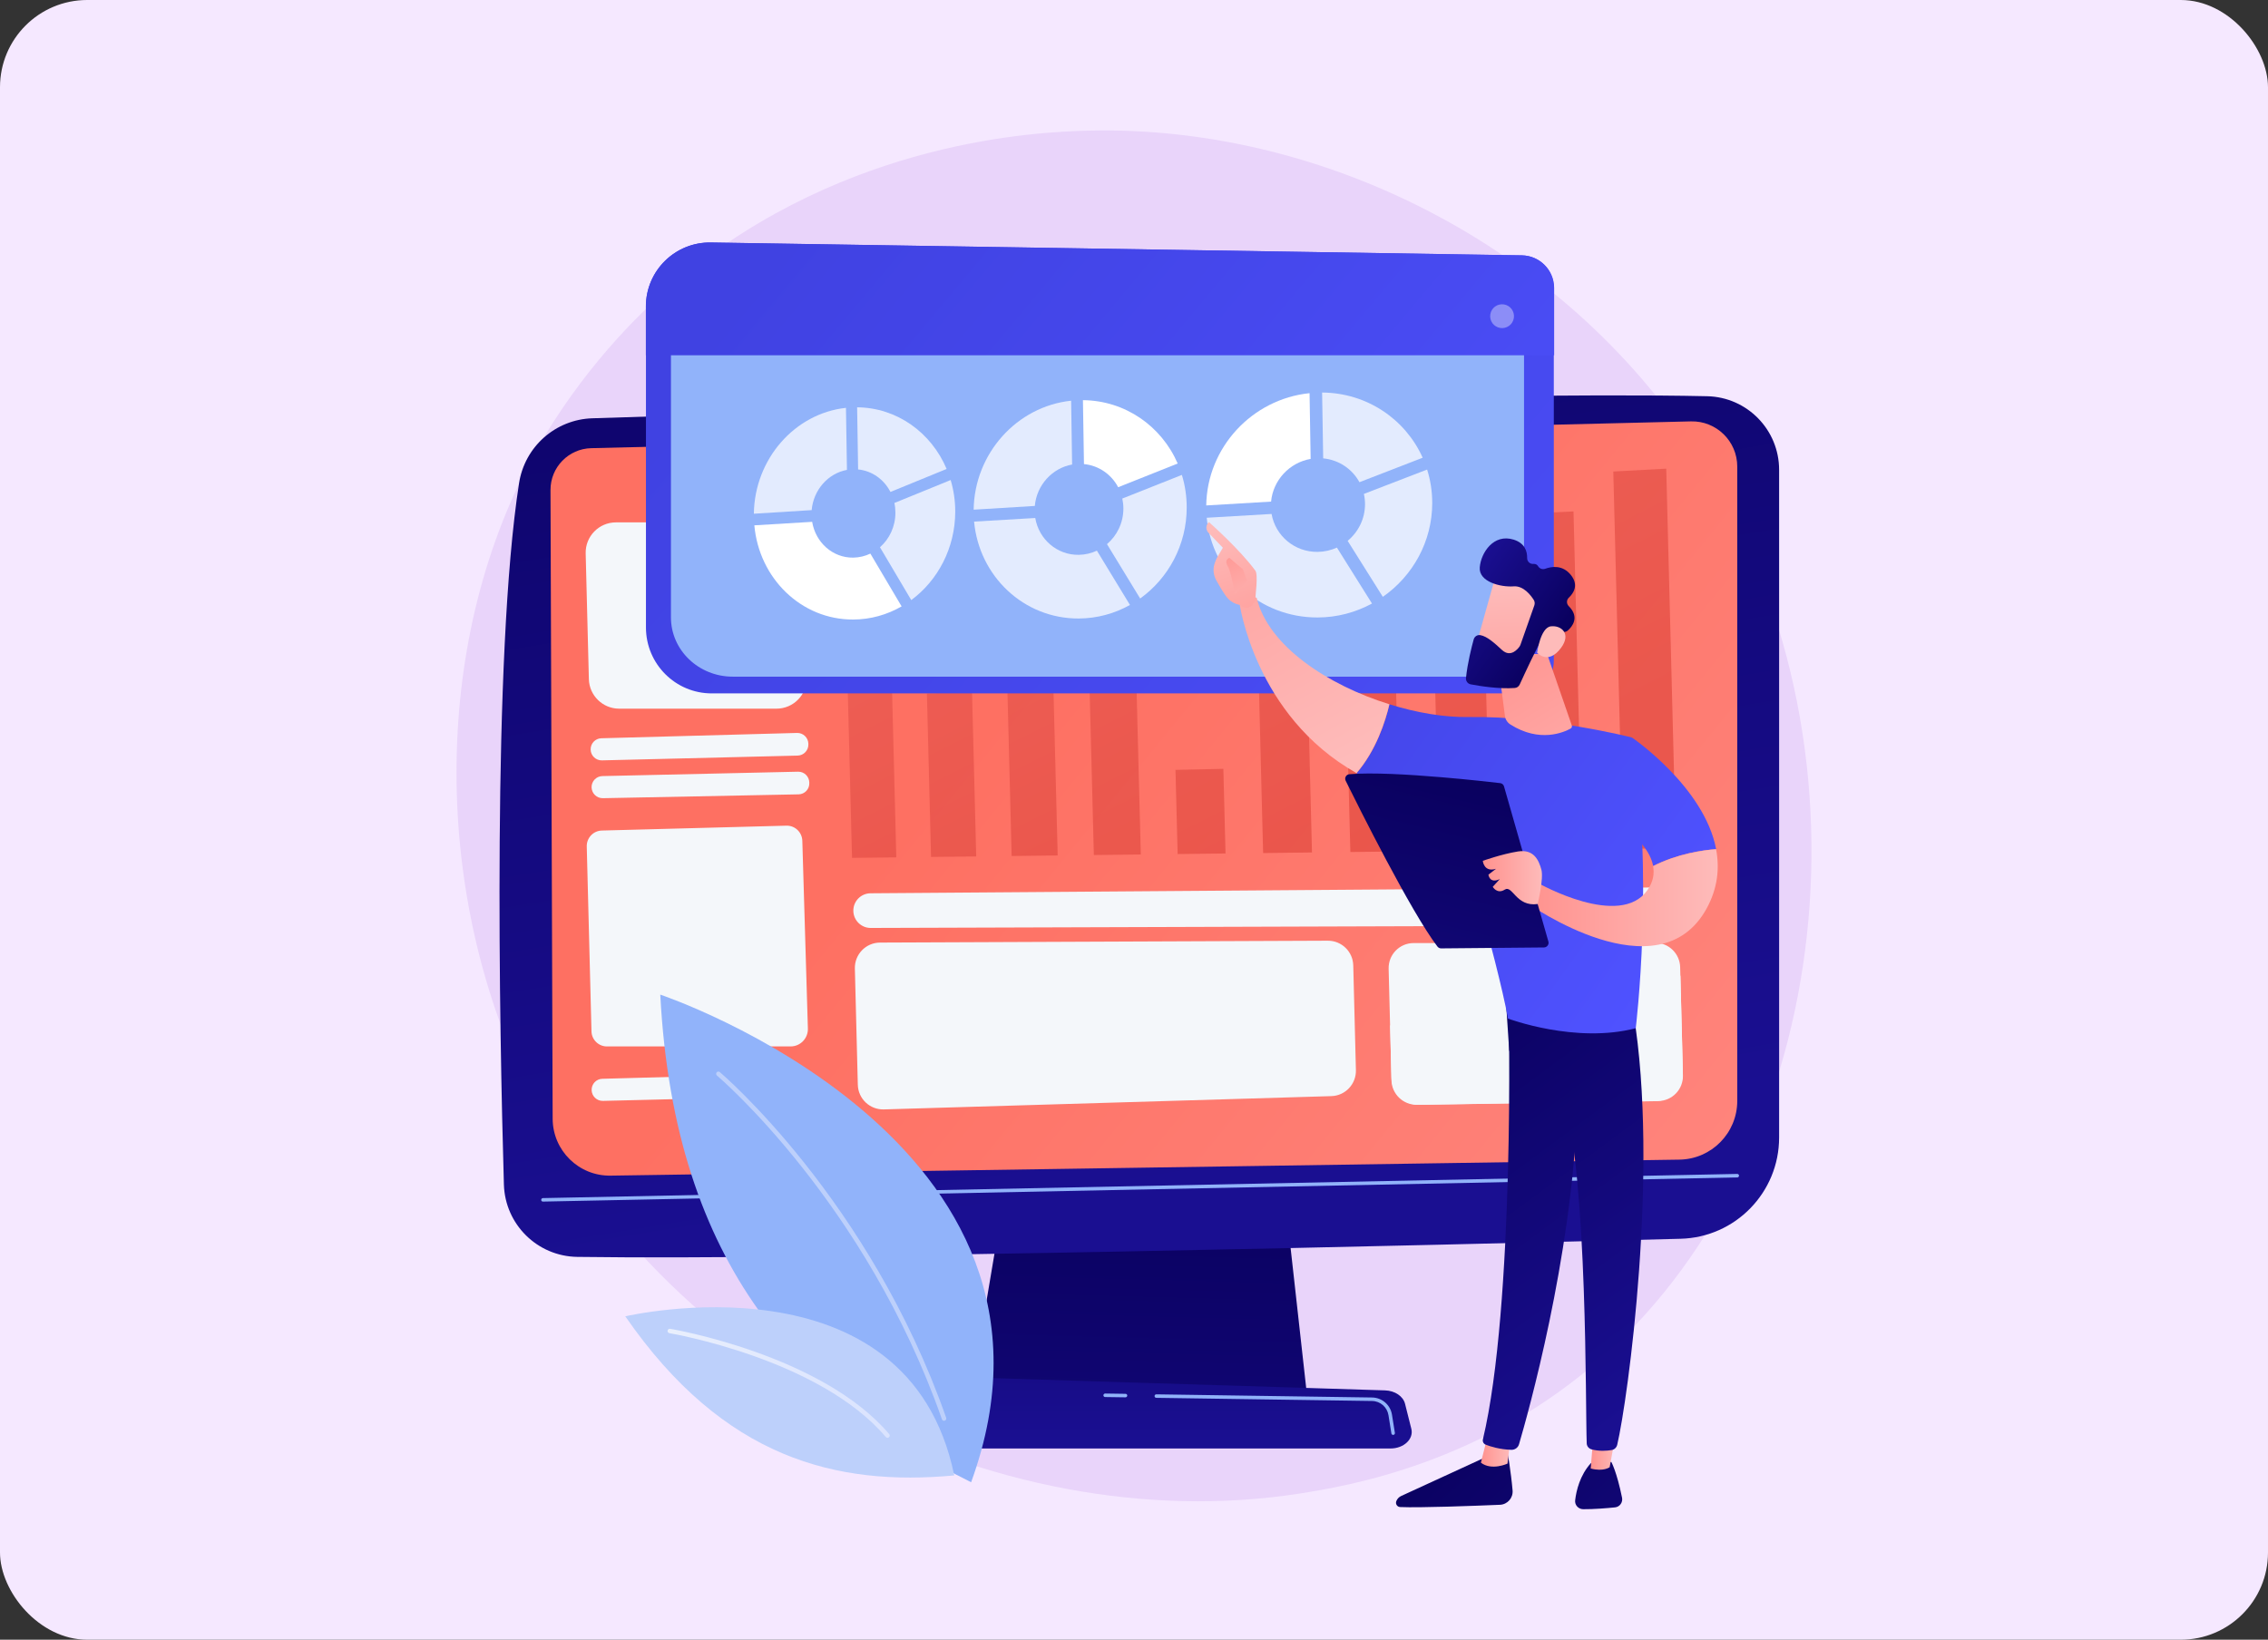 <?xml version="1.0" encoding="UTF-8"?>
<svg xmlns="http://www.w3.org/2000/svg" width="520" height="376" viewBox="0 0 520 376" fill="none">
  <rect x="0" y="0" width="520" height="376" fill="#333333" stroke="none"/>
  <rect width="520" height="376" rx="20" fill="#F5E8FF"></rect>
  <g clip-path="url(#clip0_1703_2658)">
    <path d="M117.686 242.278C147.83 313.416 228.119 353.264 297.747 342.515C309.074 340.764 340.143 335.559 367.635 310.977C420.578 263.653 431.893 169.944 389.194 103.91C358.114 55.852 302.395 28.605 249.452 29.96C238.047 30.254 194.343 32.061 155.941 63.813C150.301 68.476 137.857 79.553 126.644 97.135C100.313 138.406 98.046 195.914 117.686 242.278Z" fill="#E9D4FA"></path>
    <path d="M293.021 260.266L299.666 319.942H222.547L232.587 260.266H293.021Z" fill="url(#paint0_linear_1703_2658)"></path>
    <path d="M205.93 332.148H318.811C321.879 332.148 324.181 329.958 323.583 327.62L322.139 321.884C321.699 320.157 319.804 318.892 317.559 318.824L208.739 315.425C206.393 315.346 204.305 316.6 203.798 318.395L201.192 327.53C200.504 329.901 202.816 332.148 205.93 332.148Z" fill="url(#paint1_linear_1703_2658)"></path>
    <path d="M407.91 107.738V260.843C407.91 273.433 397.881 283.742 385.302 284.058C329.426 285.504 185.522 288.993 132.342 288.214C123.204 288.078 115.792 280.761 115.532 271.615C114.506 236.046 112.836 150.511 119.007 110.798C120.304 102.431 127.355 96.187 135.805 95.916C182.622 94.414 338.259 89.66 391.417 90.857C400.589 91.061 407.91 98.558 407.91 107.738Z" fill="url(#paint2_linear_1703_2658)"></path>
    <path d="M398.311 106.992V252.452C398.311 259.803 392.41 265.799 385.066 265.912L139.991 269.581C132.703 269.694 126.736 263.823 126.713 256.539L126.217 112.378C126.194 107.162 130.346 102.893 135.558 102.769L387.695 96.626C393.516 96.48 398.311 101.166 398.311 106.992Z" fill="url(#paint3_linear_1703_2658)"></path>
    <path d="M124.479 275.534L398.322 269.99C398.548 269.99 398.717 269.798 398.717 269.583C398.717 269.357 398.514 269.177 398.311 269.188L124.479 274.732C124.254 274.732 124.085 274.924 124.085 275.139C124.073 275.365 124.254 275.534 124.479 275.534Z" fill="#91B3FA"></path>
    <path d="M258.049 320.416C258.263 320.416 258.444 320.236 258.455 320.021C258.455 319.795 258.286 319.615 258.06 319.615L253.401 319.547C253.401 319.547 253.401 319.547 253.39 319.547C253.175 319.547 252.995 319.728 252.984 319.942C252.984 320.168 253.153 320.349 253.378 320.349L258.049 320.416C258.038 320.416 258.038 320.416 258.049 320.416Z" fill="#91B3FA"></path>
    <path d="M319.408 329.035C319.43 329.035 319.453 329.035 319.475 329.035C319.69 329.001 319.848 328.798 319.814 328.572L319.148 324.405C318.787 322.147 316.869 320.487 314.579 320.453L265.122 319.73C264.896 319.73 264.716 319.9 264.716 320.126C264.716 320.352 264.885 320.532 265.111 320.532L314.568 321.255C316.463 321.277 318.054 322.655 318.347 324.529L319.013 328.696C319.035 328.888 319.216 329.035 319.408 329.035Z" fill="#91B3FA"></path>
    <path d="M380.214 252.475L324.857 253.333C321.71 253.378 319.115 250.883 319.036 247.744L318.382 222.134C318.303 218.905 320.886 216.251 324.112 216.251L379.481 216.184C382.595 216.184 385.144 218.668 385.223 221.773L385.855 246.603C385.945 249.788 383.407 252.43 380.214 252.475Z" fill="#F4F7FA"></path>
    <g opacity="0.7">
      <path d="M205.502 196.603L195.349 196.716L193.454 122.439L203.595 121.92L205.502 196.603Z" fill="url(#paint4_linear_1703_2658)"></path>
      <path d="M223.822 196.389L213.466 196.501L212.518 159.013L222.863 158.686L223.822 196.389Z" fill="url(#paint5_linear_1703_2658)"></path>
      <path d="M242.504 196.162L231.945 196.287L229.835 113.394L240.372 112.818L242.504 196.162Z" fill="url(#paint6_linear_1703_2658)"></path>
      <path d="M261.559 195.938L250.796 196.062L248.969 124.777L259.72 124.258L261.559 195.938Z" fill="url(#paint7_linear_1703_2658)"></path>
      <path d="M280.984 195.711L270.008 195.835L269.511 176.538L280.488 176.301L280.984 195.711Z" fill="url(#paint8_linear_1703_2658)"></path>
      <path d="M300.807 195.474L289.604 195.61L288.442 149.776L299.633 149.393L300.807 195.474Z" fill="url(#paint9_linear_1703_2658)"></path>
      <path d="M321.033 195.238L309.605 195.373L307.902 128.662L319.318 128.143L321.033 195.238Z" fill="url(#paint10_linear_1703_2658)"></path>
      <path d="M341.666 195L330.001 195.135L328.749 145.982L340.403 145.564L341.666 195Z" fill="url(#paint11_linear_1703_2658)"></path>
      <path d="M362.74 194.751L350.838 194.887L348.864 117.855L360.766 117.268L362.74 194.751Z" fill="url(#paint12_linear_1703_2658)"></path>
      <path d="M384.254 194.503L372.093 194.639L369.893 108.122L382.031 107.467L384.254 194.503Z" fill="url(#paint13_linear_1703_2658)"></path>
    </g>
    <path d="M183.095 182.15L138.218 183.031C136.831 183.053 135.68 181.958 135.635 180.558C135.601 179.158 136.706 177.995 138.105 177.961L182.971 176.956C184.37 176.922 185.521 178.029 185.555 179.429V179.553C185.611 180.953 184.505 182.127 183.095 182.15Z" fill="#F4F7FA"></path>
    <path d="M182.881 173.263L138.015 174.359C136.616 174.392 135.455 173.286 135.421 171.886C135.387 170.486 136.481 169.323 137.88 169.289L182.746 168.069C184.145 168.035 185.307 169.142 185.34 170.542V170.666C185.386 172.066 184.28 173.229 182.881 173.263Z" fill="#F4F7FA"></path>
    <path d="M183.108 251.347L138.242 252.443C136.843 252.476 135.681 251.37 135.647 249.97C135.613 248.57 136.708 247.406 138.107 247.373L182.972 246.153C184.371 246.119 185.533 247.226 185.567 248.626V248.75C185.612 250.15 184.507 251.313 183.108 251.347Z" fill="#F4F7FA"></path>
    <path d="M185.229 235.853C185.296 238.1 183.503 239.952 181.258 239.952H139.325C137.339 240.043 135.659 238.484 135.613 236.486L134.53 194.097C134.485 192.132 136.031 190.495 137.994 190.449L180.299 189.332C182.262 189.275 183.897 190.833 183.954 192.798L185.229 235.853Z" fill="#F4F7FA"></path>
    <path d="M367.094 230.796C362.852 231.067 362.164 228.616 357.979 228.492C350.883 228.266 349.326 235.222 342.49 235.29C336.917 235.346 335.394 230.717 329.888 231.383C325.793 231.868 325.06 234.623 321.066 235.12C320.265 235.222 319.487 235.211 318.72 235.12L319.024 247.202C319.115 250.658 321.969 253.402 325.421 253.345L379.515 252.51C383.091 252.453 385.934 249.483 385.844 245.904L385.28 223.738C381.703 224.088 379.109 224.969 377.259 225.839C372.802 227.905 371.37 230.525 367.094 230.796Z" fill="#F4F7FA"></path>
    <path d="M178.031 162.502H141.953C138.197 162.502 135.117 159.498 135.015 155.738L134.282 126.91C134.18 123.003 137.317 119.785 141.22 119.785H177.298C181.054 119.785 184.134 122.789 184.236 126.549L184.969 155.377C185.059 159.284 181.934 162.502 178.031 162.502Z" fill="#F4F7FA"></path>
    <path d="M380.643 212.209L199.635 212.785C197.48 212.797 195.709 211.069 195.653 208.912C195.596 206.688 197.367 204.859 199.59 204.836L380.576 203.492C382.742 203.481 384.513 205.197 384.569 207.365L384.592 208.122C384.66 210.358 382.866 212.198 380.643 212.209Z" fill="#F4F7FA"></path>
    <path d="M305.25 251.348L202.646 254.396C199.431 254.487 196.757 251.957 196.678 248.739L196.001 222.091C195.922 218.839 198.528 216.151 201.777 216.14L304.449 215.711C307.607 215.7 310.191 218.206 310.27 221.368L310.879 245.397C310.958 248.592 308.442 251.257 305.25 251.348Z" fill="#F4F7FA"></path>
    <path d="M163.197 159.001H348.82C352.926 159.001 356.254 155.67 356.254 151.56V65.992C356.254 61.927 352.994 58.618 348.932 58.55L162.983 55.603C154.804 55.479 148.102 62.073 148.102 70.26V143.893C148.114 152.249 154.86 159.001 163.197 159.001Z" fill="url(#paint14_linear_1703_2658)"></path>
    <path d="M168.002 155.162H342.433C346.292 155.162 349.428 152.159 349.428 148.455V71.378C349.428 67.719 346.37 64.727 342.546 64.671L167.81 62.017C160.127 61.904 153.832 67.844 153.832 75.228V141.567C153.832 149.076 160.173 155.162 168.002 155.162Z" fill="#91B3FA"></path>
    <path d="M148.079 81.473V70.272C148.079 62.086 154.791 55.48 162.97 55.615L348.965 58.562C353.027 58.63 356.332 61.939 356.332 66.004V81.473H148.079Z" fill="url(#paint15_linear_1703_2658)"></path>
    <path opacity="0.37" d="M341.735 73.132C341.388 71.663 342.297 70.191 343.764 69.844C345.232 69.498 346.702 70.407 347.048 71.876C347.395 73.344 346.486 74.816 345.019 75.163C343.552 75.51 342.081 74.6 341.735 73.132Z" fill="white"></path>
    <path opacity="0.74" d="M311.691 110.572C310.044 107.557 306.975 105.446 303.377 105.107L303.129 90.01C313.395 90.078 322.228 96.119 326.188 104.96L311.691 110.572Z" fill="white"></path>
    <path d="M300.5 105.231C295.649 106.066 291.881 110.109 291.43 115.021L276.561 115.901C276.753 102.634 287.053 91.511 300.252 90.156L300.5 105.231Z" fill="white"></path>
    <path opacity="0.74" d="M291.543 117.855C292.423 122.858 296.812 126.618 302.114 126.55C303.682 126.527 305.171 126.177 306.525 125.568L314.568 138.395C310.846 140.416 306.604 141.579 302.114 141.591C288.745 141.647 277.893 131.609 276.674 118.725L291.543 117.855Z" fill="white"></path>
    <path opacity="0.74" d="M317.051 136.859L308.984 124.02C311.41 122.01 312.967 118.984 312.967 115.619C312.967 114.806 312.876 114.016 312.707 113.259L327.204 107.67C327.971 110.086 328.377 112.661 328.377 115.348C328.377 124.212 323.887 132.094 317.051 136.859Z" fill="white"></path>
    <path d="M256.369 111.723C254.824 108.788 251.924 106.744 248.529 106.416L248.292 91.76C257.971 91.839 266.297 97.71 270.02 106.292L256.369 111.723Z" fill="white"></path>
    <path opacity="0.74" d="M245.811 106.519C241.242 107.332 237.677 111.25 237.259 116.015L223.237 116.873C223.417 103.989 233.142 93.195 245.585 91.885L245.811 106.519Z" fill="white"></path>
    <path opacity="0.74" d="M237.36 118.781C238.183 123.637 242.323 127.295 247.332 127.227C248.81 127.205 250.22 126.866 251.495 126.268L259.076 138.722C255.568 140.687 251.574 141.805 247.332 141.828C234.72 141.884 224.488 132.128 223.337 119.606L237.36 118.781Z" fill="white"></path>
    <path opacity="0.74" d="M261.412 137.243L253.808 124.777C256.098 122.823 257.565 119.887 257.565 116.613C257.565 115.822 257.475 115.054 257.317 114.32L270.978 108.9C271.7 111.249 272.084 113.745 272.084 116.353C272.095 124.968 267.853 132.613 261.412 137.243Z" fill="white"></path>
    <path opacity="0.74" d="M204.158 112.807C202.691 109.95 199.961 107.963 196.746 107.647L196.52 93.397C205.658 93.475 213.521 99.2 217.041 107.534L204.158 112.807Z" fill="white"></path>
    <path opacity="0.74" d="M194.186 107.749C189.865 108.539 186.503 112.333 186.097 116.974L172.841 117.799C173.011 105.276 182.205 94.786 193.96 93.522L194.186 107.749Z" fill="white"></path>
    <path d="M186.209 119.66C186.988 124.38 190.902 127.937 195.629 127.869C197.028 127.847 198.359 127.519 199.555 126.943L206.719 139.048C203.413 140.956 199.634 142.052 195.629 142.063C183.716 142.119 174.037 132.623 172.954 120.462L186.209 119.66Z" fill="white"></path>
    <path opacity="0.74" d="M208.93 137.603L201.755 125.487C203.921 123.59 205.298 120.734 205.298 117.561C205.298 116.793 205.219 116.048 205.061 115.336L217.966 110.074C218.643 112.355 219.016 114.783 219.016 117.312C219.004 125.679 215.011 133.109 208.93 137.603Z" fill="white"></path>
    <path d="M345.626 332.918C345.626 332.918 346.416 337.367 346.799 341.771C346.946 343.487 345.626 344.989 343.9 345.057C338.045 345.305 325.512 345.779 321.01 345.576C320.333 345.542 319.893 344.853 320.142 344.221C320.356 343.69 320.751 343.272 321.27 343.035L341.971 333.516L345.626 332.918Z" fill="url(#paint16_linear_1703_2658)"></path>
    <path d="M346.268 330.297L345.636 335.615C345.636 335.615 342.015 337.309 339.533 335.401L341.033 329.473L346.268 330.297Z" fill="url(#paint17_linear_1703_2658)"></path>
    <path d="M345.795 230.266C346.066 231.655 347.261 299.608 339.996 330.062C339.883 330.559 340.132 331.067 340.605 331.259C341.722 331.71 343.9 332.376 346.517 332.456C347.329 332.478 348.051 331.959 348.277 331.18C350.353 324.111 360.291 288.711 361.589 254.904C363.033 217.122 361.589 253.617 361.589 253.617L360.743 230.266H345.795Z" fill="url(#paint18_linear_1703_2658)"></path>
    <path d="M369.439 335.23C369.439 335.23 370.692 337.478 371.899 343.44C372.113 344.512 371.368 345.551 370.274 345.653C368.345 345.845 365.367 346.093 362.975 346.071C361.881 346.059 361.012 345.099 361.148 344.015C361.407 341.836 362.231 338.268 364.78 335.479L369.439 335.23Z" fill="url(#paint19_linear_1703_2658)"></path>
    <path d="M370.535 328.39L369.057 336.441C369.057 336.441 367.602 337.525 364.714 336.735L365.413 328.074L370.535 328.39Z" fill="url(#paint20_linear_1703_2658)"></path>
    <path d="M374.516 232.354C380.45 268.205 373.23 320.96 370.793 331.292C370.647 331.925 370.139 332.41 369.496 332.512C368.413 332.692 366.619 332.839 364.859 332.331C364.25 332.15 363.822 331.608 363.799 330.976C363.472 322.631 364.058 271.378 358.531 251.121C358.249 250.094 357.628 249.202 356.759 248.58L346.031 240.947L345.207 228.605L374.516 232.354Z" fill="url(#paint21_linear_1703_2658)"></path>
    <path d="M336.703 164.423C354.493 164.129 374.112 169.097 374.112 169.097C379.414 200.059 375.037 235.775 375.037 235.775C361.262 239.388 345.739 233.562 345.739 233.562C343.449 220.621 332.777 184.194 332.777 184.194C324.09 183.11 316.927 180.604 311.026 177.284C315.528 172.067 317.649 165.428 318.562 161.498C324.857 163.463 331.22 164.513 336.703 164.423Z" fill="url(#paint22_linear_1703_2658)"></path>
    <path d="M284.166 138.191C285.914 136.08 288.126 137.073 288.126 137.073C290.743 148.139 304.472 157.116 318.562 161.497C317.637 165.427 315.517 172.055 311.027 177.283C287.629 164.117 284.166 138.191 284.166 138.191Z" fill="url(#paint23_linear_1703_2658)"></path>
    <path d="M284.593 138.734C284.412 139.321 286.522 140.202 287.774 137.819C287.819 136.679 288.507 131.79 287.831 130.864C284.209 125.918 277.181 119.719 277.181 119.719C275.997 120.893 276.967 122.045 276.967 122.045L280.374 125.602C279.663 126.889 278.794 127.984 278.388 129.543C278.084 130.728 278.264 131.982 278.862 133.066C279.46 134.15 280.272 135.55 281.051 136.645C282.506 138.711 284.593 138.734 284.593 138.734Z" fill="url(#paint24_linear_1703_2658)"></path>
    <path d="M281.863 127.904L284.965 130.547L285.936 133.166L283.16 136.238C283.16 136.238 282.224 131.032 281.536 129.903C280.848 128.774 281.22 128.232 281.863 127.904Z" fill="url(#paint25_linear_1703_2658)"></path>
    <path d="M367.296 186.328L374.121 169.086C374.121 169.086 390.739 180.389 393.469 194.707C390.333 194.933 384.613 195.757 379.029 198.58C377.788 191.827 367.296 186.328 367.296 186.328Z" fill="url(#paint26_linear_1703_2658)"></path>
    <path d="M352.778 202.556C352.778 202.556 371.426 213.102 377.721 204.103C379.029 202.228 379.345 200.376 379.018 198.604C384.614 195.781 390.322 194.956 393.458 194.73C394.282 199.044 393.842 203.64 391.315 208.281C380.293 228.47 350.307 207.163 350.307 207.163L352.778 202.556Z" fill="url(#paint27_linear_1703_2658)"></path>
    <path d="M355.011 215.902L344.835 180.322C344.723 179.915 344.373 179.622 343.955 179.577C342.117 179.362 336.769 178.752 330.598 178.233C323.164 177.601 314.534 177.092 309.378 177.533C308.645 177.589 308.205 178.368 308.532 179.035C311.465 184.974 323.525 209.138 329.572 217.054C329.775 217.313 330.079 217.472 330.407 217.472L354.03 217.257C354.707 217.223 355.203 216.557 355.011 215.902Z" fill="url(#paint28_linear_1703_2658)"></path>
    <path d="M352.552 207.297C352.552 207.297 353.973 201.459 353.398 199.393C352.823 197.326 351.717 194.661 348.028 195.249C344.339 195.836 339.973 197.394 339.973 197.394C339.973 197.394 340.199 200.093 342.997 199.223L341.259 200.567C341.259 200.567 341.508 202.724 343.877 201.572L342.252 203.356C342.252 203.356 343.267 205.129 345.016 203.988C346.776 202.871 347.611 208.008 352.552 207.297Z" fill="url(#paint29_linear_1703_2658)"></path>
    <path d="M354.718 149.969L360.381 166.353C360.471 166.624 360.359 166.929 360.11 167.064C358.565 167.923 353.015 170.384 346.313 166.138C345.614 165.698 345.14 164.975 345.039 164.151L343.211 149.969H354.718Z" fill="url(#paint30_linear_1703_2658)"></path>
    <path d="M343.065 131.655C342.896 131.892 337.819 150.263 337.819 150.263L348.367 152.939L355.768 136.239C355.756 136.25 345.84 127.714 343.065 131.655Z" fill="url(#paint31_linear_1703_2658)"></path>
    <path d="M351.796 138.791L348.592 147.892C348.547 148.005 348.491 148.118 348.423 148.22C347.983 148.841 346.336 150.862 344.373 149.044C342.59 147.395 340.943 145.916 339.42 145.645C338.732 145.521 338.078 145.939 337.886 146.616C337.424 148.288 336.453 152.07 336.115 155.48C336.047 156.169 336.521 156.801 337.209 156.926C339.274 157.321 343.64 158.021 347.283 157.761C347.78 157.727 348.208 157.434 348.423 156.982C349.427 154.78 352.507 148.118 353.646 146.391C354.718 144.776 357.358 144.821 358.463 144.911C358.824 144.945 359.185 144.832 359.456 144.584C360.426 143.737 362.265 141.569 359.67 138.983C359.129 138.441 359.14 137.56 359.704 137.041C360.81 135.991 362.006 134.139 360.155 131.836C358.271 129.498 355.79 129.871 354.267 130.424C353.646 130.65 352.98 130.39 352.642 129.826C352.45 129.509 352.123 129.261 351.548 129.306C350.769 129.374 350.115 128.73 350.138 127.94C350.16 126.438 349.63 124.552 347.035 123.739C342.432 122.305 339.556 126.754 339.274 130.085C338.992 133.416 344.068 134.681 347.058 134.455C349.325 134.286 351.018 136.544 351.694 137.628C351.886 137.978 351.92 138.407 351.796 138.791Z" fill="url(#paint32_linear_1703_2658)"></path>
    <path d="M352.427 149.677C352.427 149.677 353.171 143.907 355.574 143.624C357.977 143.342 360.301 145.318 357.921 148.548C354.954 152.579 352.427 149.677 352.427 149.677Z" fill="url(#paint33_linear_1703_2658)"></path>
    <path d="M222.658 339.885C184.291 320.824 154.689 290.833 151.383 228.074C151.383 228.074 251.257 261.441 222.658 339.885Z" fill="#91B3FA"></path>
    <path d="M216.454 325.803C216.24 325.803 216.048 325.668 215.969 325.465C198.528 275.702 164.718 246.908 164.379 246.626C164.165 246.445 164.131 246.129 164.312 245.903C164.492 245.689 164.808 245.655 165.034 245.836C165.372 246.118 199.397 275.081 216.939 325.115C217.029 325.386 216.894 325.668 216.623 325.758C216.567 325.792 216.51 325.803 216.454 325.803Z" fill="#BDD0FB"></path>
    <path d="M218.789 338.327C191.815 340.822 165.947 334.521 143.362 301.843C143.351 301.854 208.151 286.622 218.789 338.327Z" fill="#BDD0FB"></path>
    <path d="M203.48 329.701C203.333 329.701 203.198 329.645 203.096 329.52C187.878 311.567 153.82 305.763 153.481 305.706C153.199 305.661 153.019 305.401 153.064 305.119C153.109 304.837 153.368 304.645 153.65 304.701C154 304.758 188.419 310.618 203.875 328.854C204.055 329.069 204.033 329.385 203.818 329.577C203.717 329.667 203.593 329.701 203.48 329.701Z" fill="url(#paint34_linear_1703_2658)"></path>
  </g>
  <defs>
    <linearGradient id="paint0_linear_1703_2658" x1="262.608" y1="264.008" x2="258.766" y2="406.809" gradientUnits="userSpaceOnUse">
      <stop stop-color="#09005D"></stop>
      <stop offset="1" stop-color="#1A0F91"></stop>
    </linearGradient>
    <linearGradient id="paint1_linear_1703_2658" x1="262.37" y1="251.962" x2="262.37" y2="330.273" gradientUnits="userSpaceOnUse">
      <stop stop-color="#09005D"></stop>
      <stop offset="1" stop-color="#1A0F91"></stop>
    </linearGradient>
    <linearGradient id="paint2_linear_1703_2658" x1="228.142" y1="-16.58" x2="275.015" y2="270.545" gradientUnits="userSpaceOnUse">
      <stop stop-color="#09005D"></stop>
      <stop offset="1" stop-color="#1A0F91"></stop>
    </linearGradient>
    <linearGradient id="paint3_linear_1703_2658" x1="486.336" y1="365.808" x2="232.256" y2="157.976" gradientUnits="userSpaceOnUse">
      <stop stop-color="#FF928E"></stop>
      <stop offset="1" stop-color="#FE7062"></stop>
    </linearGradient>
    <linearGradient id="paint4_linear_1703_2658" x1="235.856" y1="231.532" x2="169.029" y2="99.152" gradientUnits="userSpaceOnUse">
      <stop stop-color="#E1473D"></stop>
      <stop offset="1" stop-color="#E9605A"></stop>
    </linearGradient>
    <linearGradient id="paint5_linear_1703_2658" x1="243.42" y1="227.714" x2="176.592" y2="95.333" gradientUnits="userSpaceOnUse">
      <stop stop-color="#E1473D"></stop>
      <stop offset="1" stop-color="#E9605A"></stop>
    </linearGradient>
    <linearGradient id="paint6_linear_1703_2658" x1="267.024" y1="215.798" x2="200.197" y2="83.417" gradientUnits="userSpaceOnUse">
      <stop stop-color="#E1473D"></stop>
      <stop offset="1" stop-color="#E9605A"></stop>
    </linearGradient>
    <linearGradient id="paint7_linear_1703_2658" x1="279.994" y1="209.252" x2="213.167" y2="76.87" gradientUnits="userSpaceOnUse">
      <stop stop-color="#E1473D"></stop>
      <stop offset="1" stop-color="#E9605A"></stop>
    </linearGradient>
    <linearGradient id="paint8_linear_1703_2658" x1="285.521" y1="206.461" x2="218.694" y2="74.08" gradientUnits="userSpaceOnUse">
      <stop stop-color="#E1473D"></stop>
      <stop offset="1" stop-color="#E9605A"></stop>
    </linearGradient>
    <linearGradient id="paint9_linear_1703_2658" x1="306.416" y1="195.913" x2="239.588" y2="63.532" gradientUnits="userSpaceOnUse">
      <stop stop-color="#E1473D"></stop>
      <stop offset="1" stop-color="#E9605A"></stop>
    </linearGradient>
    <linearGradient id="paint10_linear_1703_2658" x1="326.549" y1="185.75" x2="259.721" y2="53.369" gradientUnits="userSpaceOnUse">
      <stop stop-color="#E1473D"></stop>
      <stop offset="1" stop-color="#E9605A"></stop>
    </linearGradient>
    <linearGradient id="paint11_linear_1703_2658" x1="339.638" y1="179.141" x2="272.81" y2="46.76" gradientUnits="userSpaceOnUse">
      <stop stop-color="#E1473D"></stop>
      <stop offset="1" stop-color="#E9605A"></stop>
    </linearGradient>
    <linearGradient id="paint12_linear_1703_2658" x1="361.785" y1="167.962" x2="294.957" y2="35.581" gradientUnits="userSpaceOnUse">
      <stop stop-color="#E1473D"></stop>
      <stop offset="1" stop-color="#E9605A"></stop>
    </linearGradient>
    <linearGradient id="paint13_linear_1703_2658" x1="380.755" y1="158.386" x2="313.928" y2="26.005" gradientUnits="userSpaceOnUse">
      <stop stop-color="#E1473D"></stop>
      <stop offset="1" stop-color="#E9605A"></stop>
    </linearGradient>
    <linearGradient id="paint14_linear_1703_2658" x1="423.183" y1="250.021" x2="187.522" y2="52.923" gradientUnits="userSpaceOnUse">
      <stop stop-color="#4F52FF"></stop>
      <stop offset="1" stop-color="#4042E2"></stop>
    </linearGradient>
    <linearGradient id="paint15_linear_1703_2658" x1="385.942" y1="184.069" x2="200.922" y2="29.326" gradientUnits="userSpaceOnUse">
      <stop stop-color="#4F52FF"></stop>
      <stop offset="1" stop-color="#4042E2"></stop>
    </linearGradient>
    <linearGradient id="paint16_linear_1703_2658" x1="321.668" y1="326.766" x2="397.549" y2="409.227" gradientUnits="userSpaceOnUse">
      <stop stop-color="#09005D"></stop>
      <stop offset="1" stop-color="#1A0F91"></stop>
    </linearGradient>
    <linearGradient id="paint17_linear_1703_2658" x1="346.272" y1="332.894" x2="339.538" y2="332.894" gradientUnits="userSpaceOnUse">
      <stop stop-color="#FEBBBA"></stop>
      <stop offset="1" stop-color="#FF928E"></stop>
    </linearGradient>
    <linearGradient id="paint18_linear_1703_2658" x1="315.699" y1="233.432" x2="380.279" y2="320.882" gradientUnits="userSpaceOnUse">
      <stop stop-color="#09005D"></stop>
      <stop offset="1" stop-color="#1A0F91"></stop>
    </linearGradient>
    <linearGradient id="paint19_linear_1703_2658" x1="338.672" y1="311.115" x2="414.553" y2="393.576" gradientUnits="userSpaceOnUse">
      <stop stop-color="#09005D"></stop>
      <stop offset="1" stop-color="#1A0F91"></stop>
    </linearGradient>
    <linearGradient id="paint20_linear_1703_2658" x1="370.54" y1="332.55" x2="364.727" y2="332.55" gradientUnits="userSpaceOnUse">
      <stop stop-color="#FEBBBA"></stop>
      <stop offset="1" stop-color="#FF928E"></stop>
    </linearGradient>
    <linearGradient id="paint21_linear_1703_2658" x1="327.194" y1="224.942" x2="391.774" y2="312.392" gradientUnits="userSpaceOnUse">
      <stop stop-color="#09005D"></stop>
      <stop offset="1" stop-color="#1A0F91"></stop>
    </linearGradient>
    <linearGradient id="paint22_linear_1703_2658" x1="385.795" y1="219.959" x2="279.778" y2="143.733" gradientUnits="userSpaceOnUse">
      <stop stop-color="#4F52FF"></stop>
      <stop offset="1" stop-color="#4042E2"></stop>
    </linearGradient>
    <linearGradient id="paint23_linear_1703_2658" x1="312.155" y1="172.628" x2="265.683" y2="88.595" gradientUnits="userSpaceOnUse">
      <stop stop-color="#FEBBBA"></stop>
      <stop offset="1" stop-color="#FF928E"></stop>
    </linearGradient>
    <linearGradient id="paint24_linear_1703_2658" x1="279.314" y1="120.507" x2="291.214" y2="154.475" gradientUnits="userSpaceOnUse">
      <stop stop-color="#FEBBBA"></stop>
      <stop offset="1" stop-color="#FF928E"></stop>
    </linearGradient>
    <linearGradient id="paint25_linear_1703_2658" x1="288.441" y1="142.213" x2="279.479" y2="124.151" gradientUnits="userSpaceOnUse">
      <stop stop-color="#FEBBBA"></stop>
      <stop offset="1" stop-color="#FF928E"></stop>
    </linearGradient>
    <linearGradient id="paint26_linear_1703_2658" x1="399.755" y1="200.542" x2="293.738" y2="124.315" gradientUnits="userSpaceOnUse">
      <stop stop-color="#4F52FF"></stop>
      <stop offset="1" stop-color="#4042E2"></stop>
    </linearGradient>
    <linearGradient id="paint27_linear_1703_2658" x1="393.839" y1="205.839" x2="350.305" y2="205.839" gradientUnits="userSpaceOnUse">
      <stop stop-color="#FEBBBA"></stop>
      <stop offset="1" stop-color="#FF928E"></stop>
    </linearGradient>
    <linearGradient id="paint28_linear_1703_2658" x1="337.135" y1="174.859" x2="313.155" y2="274.68" gradientUnits="userSpaceOnUse">
      <stop stop-color="#09005D"></stop>
      <stop offset="1" stop-color="#1A0F91"></stop>
    </linearGradient>
    <linearGradient id="paint29_linear_1703_2658" x1="353.537" y1="201.269" x2="339.975" y2="201.269" gradientUnits="userSpaceOnUse">
      <stop stop-color="#FEBBBA"></stop>
      <stop offset="1" stop-color="#FF928E"></stop>
    </linearGradient>
    <linearGradient id="paint30_linear_1703_2658" x1="374.562" y1="195.698" x2="342.688" y2="146.205" gradientUnits="userSpaceOnUse">
      <stop stop-color="#FEBBBA"></stop>
      <stop offset="1" stop-color="#FF928E"></stop>
    </linearGradient>
    <linearGradient id="paint31_linear_1703_2658" x1="346.494" y1="134.236" x2="347.678" y2="170.492" gradientUnits="userSpaceOnUse">
      <stop stop-color="#FEBBBA"></stop>
      <stop offset="1" stop-color="#FF928E"></stop>
    </linearGradient>
    <linearGradient id="paint32_linear_1703_2658" x1="356.107" y1="149.573" x2="334.767" y2="134.523" gradientUnits="userSpaceOnUse">
      <stop stop-color="#09005D"></stop>
      <stop offset="1" stop-color="#1A0F91"></stop>
    </linearGradient>
    <linearGradient id="paint33_linear_1703_2658" x1="353.322" y1="145.15" x2="318.775" y2="112.552" gradientUnits="userSpaceOnUse">
      <stop stop-color="#FEBBBA"></stop>
      <stop offset="1" stop-color="#FF928E"></stop>
    </linearGradient>
    <linearGradient id="paint34_linear_1703_2658" x1="203.99" y1="317.203" x2="153.053" y2="317.203" gradientUnits="userSpaceOnUse">
      <stop stop-color="#DAE3FE"></stop>
      <stop offset="1" stop-color="#E9EFFD"></stop>
    </linearGradient>
    <clipPath id="clip0_1703_2658">
      <rect width="312" height="318" fill="white" transform="matrix(-1 0 0 1 416 29)"></rect>
    </clipPath>
  </defs>
</svg>
